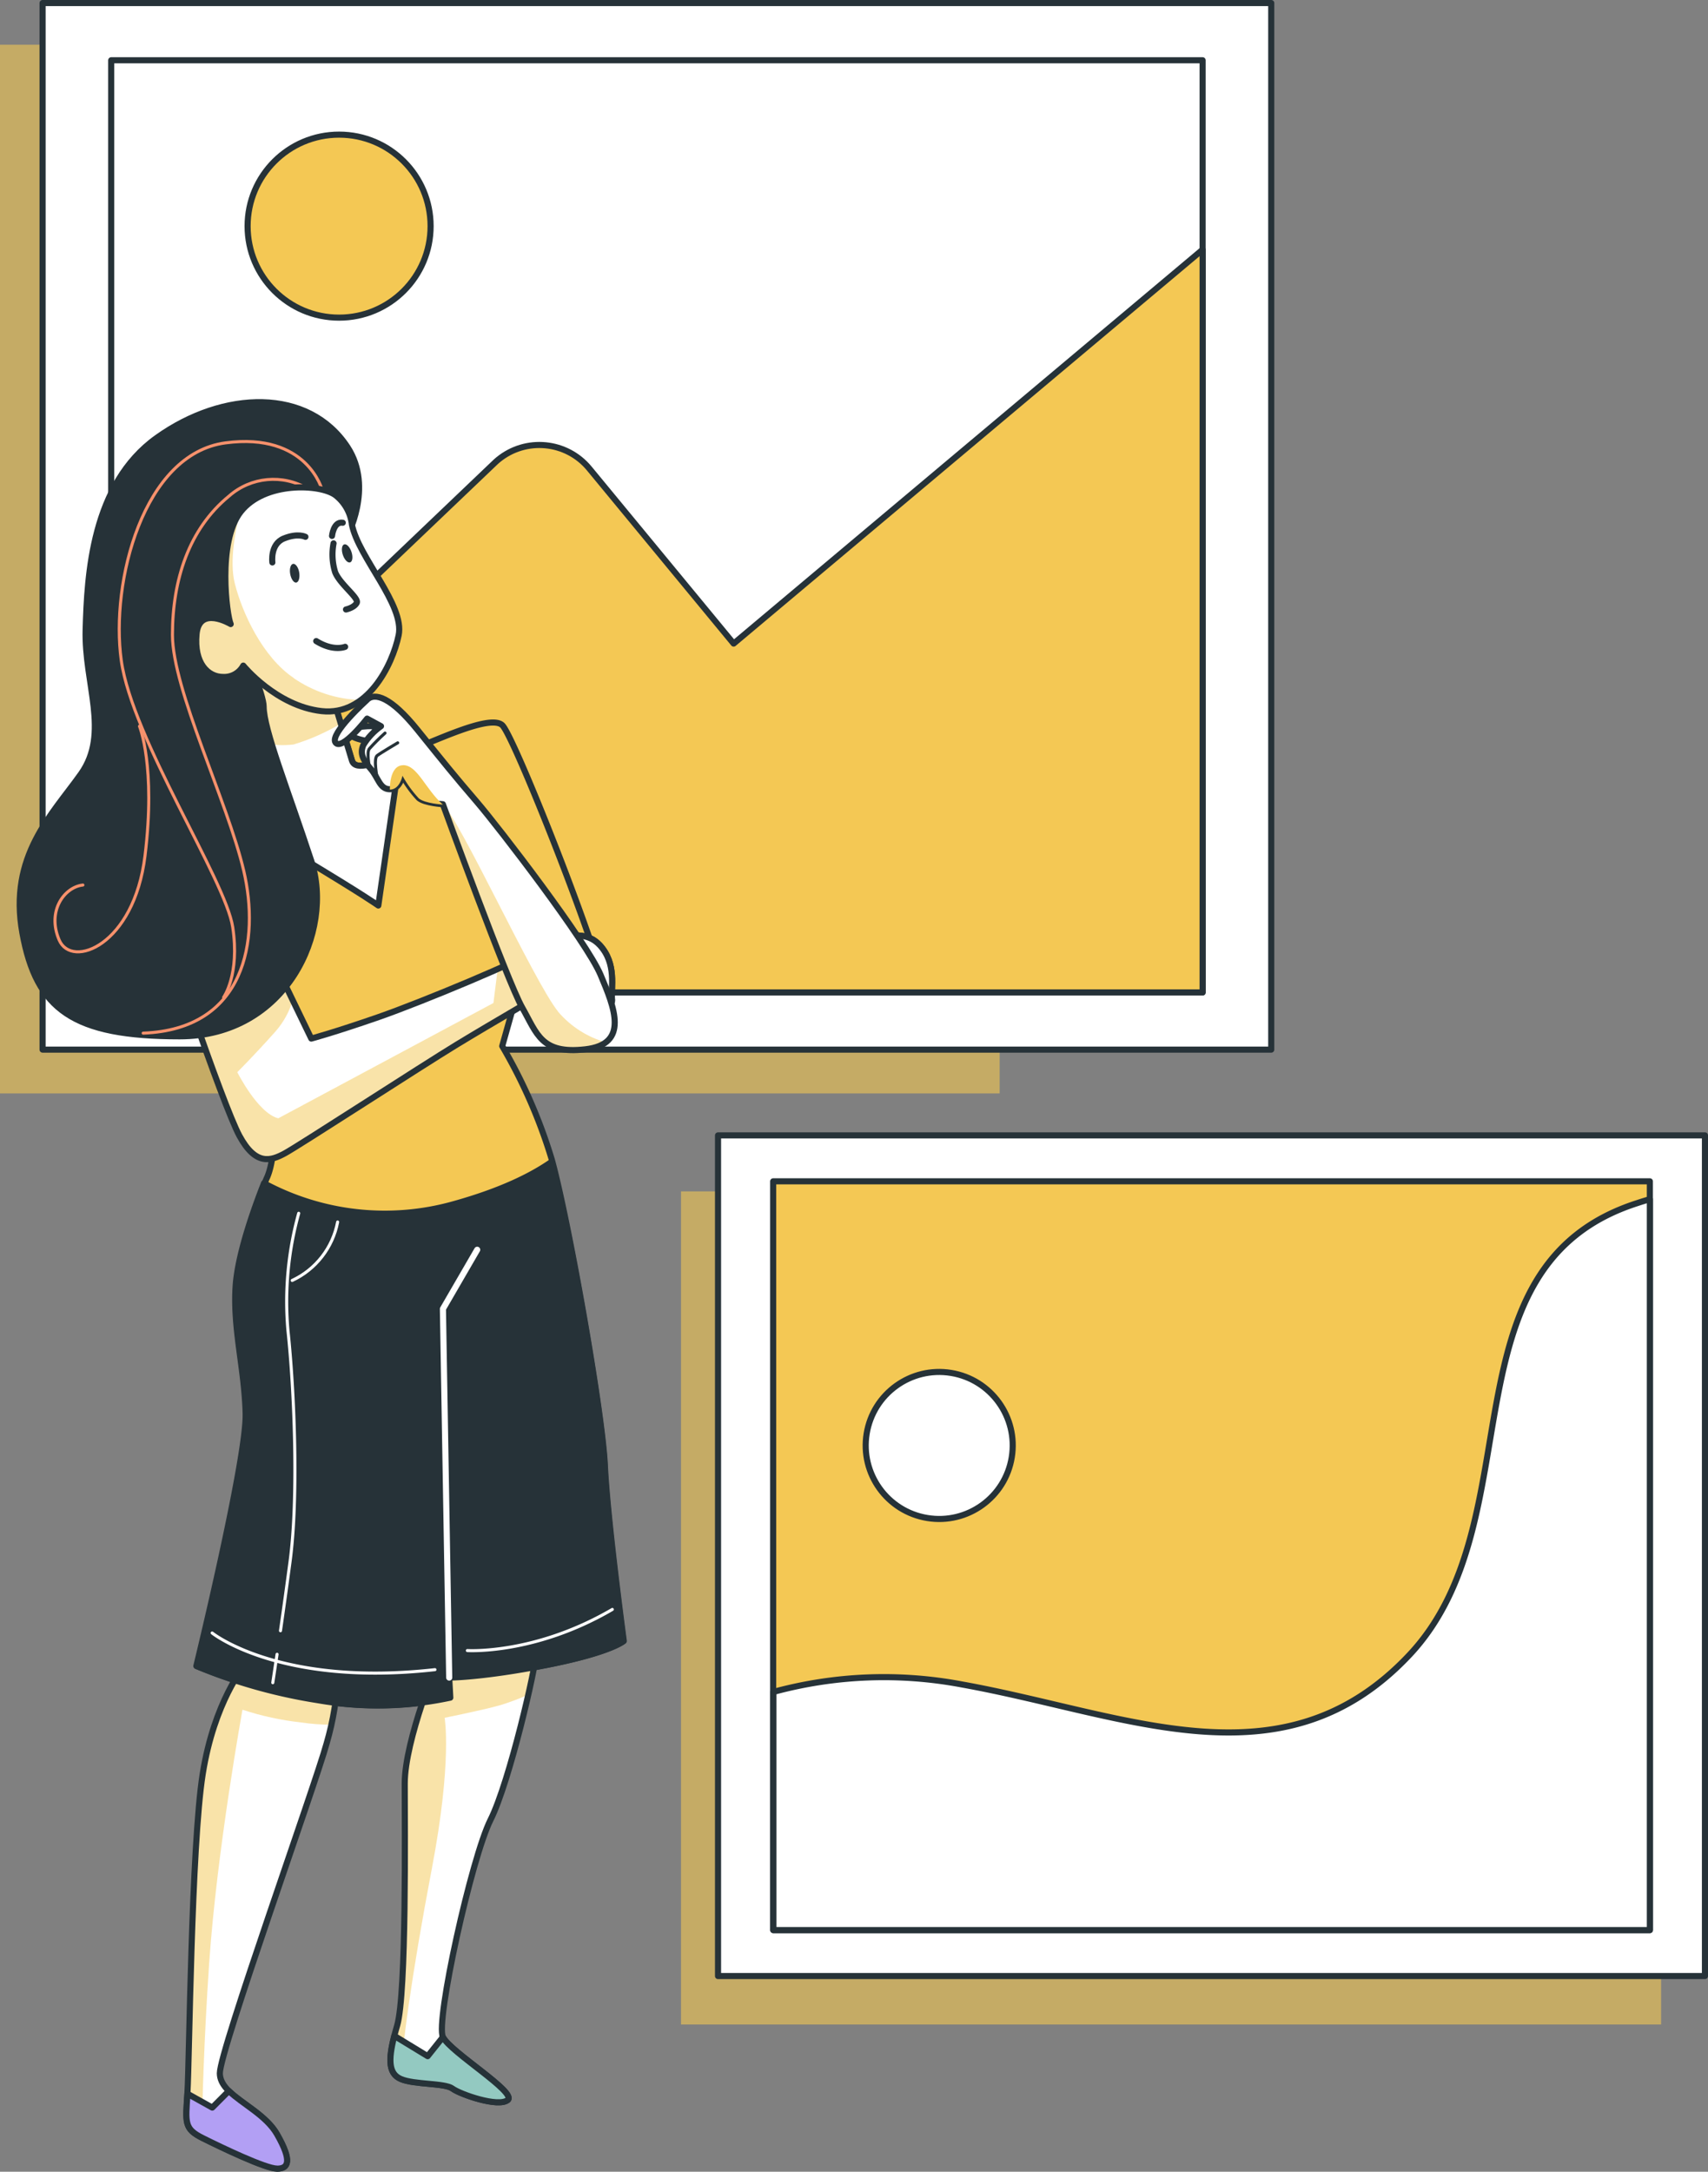 <?xml version="1.0" encoding="UTF-8"?>
<svg xmlns="http://www.w3.org/2000/svg" width="280" height="356">
  <rect width="100%" height="100%" fill="#808080" stroke="none"/>
  <defs>
    <clipPath id="clppth_1">
      <path d="M26.4 138.95s-2.07 2.27-1.24 6.83 11.39 35.41 14.08 40.39 5.17 4.13 7.46 2.89 22.36-14.28 28.16-17.81 16.16-9.53 16.16-9.53 9.52 4.35 9.32 2.28.83-6.01-2.07-9.11-8.08-.83-10.35.83-18.64 8.49-25.88 11.01c-7.25 2.52-11.01 3.52-11.01 3.52l-9.53-19.68" class="cls-10"></path>
    </clipPath>
    <clipPath id="clppth_2">
      <path d="M65.63 123.56c-3.8 1.39-7.37 3-7.94 1.09-.62-2.07-2.69-8.9-2.69-8.9s-14.08-11.34-16.59-9.34 8.08 20.71 6.01 21.53c-.74.3-3.36 1.17-6.35 2.41 1.34 2.19 4.46 6.11 11.32 10.22 10.35 6.22 12.63 7.87 12.63 7.87l3.6-24.88Z" class="cls-10"></path>
    </clipPath>
    <clipPath id="clppth_3">
      <path d="M60.18 114.72s-6.21 5.6-5.17 7.01 5.17-3.93 5.17-3.93l2.28 1.24c-1.17.83-2.16 1.88-2.9 3.1-.62 1.45 0 2.48 1.24 3.93s1.45 3.31 3.11 3.31 2.07-2.27 2.07-2.27c.74 1.35 1.65 2.6 2.69 3.72 1 .83 3.93 1 3.93 1s10.56 29.03 13.01 33.34 3.1 7.67 10.35 6.84 4.76-6.84 2.49-12.22-16.57-24.02-20.3-28.37c-3.73-4.34-5.39-6.42-9.73-11.8s-7-6.15-8.26-4.9Z" class="cls-10"></path>
    </clipPath>
    <clipPath id="clppth_4">
      <path d="M71.98 271.74s-5.63 13.44-5.63 20.63.31 34.37-1.25 39.69-1.56 7.82.63 8.75 7.19.63 8.44 1.56 7.5 3.13 9.06 1.88-9.37-7.82-10.62-10.32 4.68-29.37 7.81-35.62 7.5-25.31 7.5-27.5-15.93.93-15.93.93Z" class="cls-10"></path>
    </clipPath>
    <clipPath id="clppth_5">
      <path d="M40.11 272.99s-5 5.95-6.88 17.82c-1.87 11.87-2.19 47.18-2.5 52.19s-.62 5.94 2.5 7.5 10.31 5 12.18 5 2.5-1.25 0-5.63-9.37-6.26-9.37-10.01 15.62-47.19 17.5-54.05c1.1-3.77 1.73-7.65 1.89-11.57l-15.32-1.25Z" class="cls-10"></path>
    </clipPath>
    <clipPath id="clppth_6">
      <path d="M57.69 85.94c-.23-1.88-1.2-3.6-2.69-4.76-2.48-1.86-11.59-2.28-15.52 2.69-3.93 4.97-2.28 17.19-1.66 18.43 0 0-5.17-3.1-5.6 1.66s1.87 7.01 4.35 7.01c1.37.07 2.66-.65 3.31-1.86 0 0 5.39 6.63 12.84 7.46s11.59-7.46 12.63-12.43-6.63-12.8-7.67-18.19Z" class="cls-10"></path>
    </clipPath>
    <style>.cls-6,.cls-7,.cls-1,.cls-2,.cls-3,.cls-4,.cls-5{stroke-linecap:round;stroke-linejoin:round}.cls-6,.cls-7,.cls-1,.cls-3,.cls-4{stroke:#263238}.cls-8{opacity:.5}.cls-8,.cls-9{isolation:isolate}.cls-8,.cls-9,.cls-10,.cls-11,.cls-12{stroke-width:0}.cls-8,.cls-9,.cls-3{fill:#f4c854}.cls-8,.cls-9{mix-blend-mode:multiply}.cls-6,.cls-10,.cls-1,.cls-2,.cls-5{fill:none}.cls-9{opacity:.6}.cls-2{stroke:#f6916c}.cls-6,.cls-2,.cls-5{stroke-width:.5px}.cls-7,.cls-12{fill:#fff}.cls-5{stroke:#fff}.cls-11,.cls-4{fill:#263238}</style>
  </defs>
  <g style="isolation:isolate">
    <path d="M111.64 195.3h160.67v136.57H111.64z" class="cls-9"></path>
    <path d="M117.71 186.12H279.5v137.81H117.71z" class="cls-7"></path>
    <path d="M126.75 193.65h143.72V316.4H126.75z" class="cls-3"></path>
    <circle cx="153.97" cy="236.95" r="12.05" style="fill:#fff;stroke-width:1px;stroke:#263238;stroke-linecap:round;stroke-linejoin:round" transform="rotate(-80.75 153.97 236.951)"></circle>
    <path d="M270.47 196.58c-.68.2-1.35.4-2 .62-32.56 10.39-16.63 51.95-37.4 74.07-20.78 22.12-46.4 9.7-73.42 4.85a68.904 68.904 0 0 0-30.86 1.23v39.04h143.68V196.58Z" class="cls-7"></path>
    <path d="M0 7.33h163.88v171.91H0z" class="cls-9"></path>
    <path d="M6.98.5H208.4v171.56H6.98z" class="cls-7"></path>
    <path d="M18.23 9.88h178.92v152.81H18.23z" class="cls-7"></path>
    <path d="m197.14 40.93-76.87 64.57-23.66-28.69c-3.73-4.53-10.42-5.17-14.95-1.44-.2.17-.4.34-.58.52l-62.85 59.98v26.81h178.92V40.93Z" class="cls-3"></path>
    <circle cx="55.59" cy="37.07" r="15" style="stroke-width:1px;fill:#f4c854;stroke:#263238;stroke-linecap:round;stroke-linejoin:round"></circle>
    <path d="M55 115.76s2.07 6.83 2.69 8.9 4.76 0 8.91-1.44 13.66-6.22 15.73-4.35 18.22 43.04 17.4 46.17-1.86 5-7.25 3.73-7.46-6.84-7.46-6.84l-2.69 9.55a85.429 85.429 0 0 1 8.13 18.62c2.69 9.73 8.28 41.21 8.7 50.11s3.1 28.79 3.1 28.79-2.07 1.86-12.63 3.93S73.69 275 73.69 275l.21 3.31a56.997 56.997 0 0 1-21.74.41 86.942 86.942 0 0 1-19.89-5.6s8.29-33.95 8.08-41.41-2.07-13.66-1.65-20.71 5-17.81 5-17.81 3.31-6.22-1.45-18.23-12.62-30.03-14.69-35.4 14.9-10.77 17.02-11.6-8.49-19.46-6.01-21.53 16.44 9.32 16.44 9.32Z" class="cls-3"></path>
    <path d="M26.4 138.95s-2.07 2.27-1.24 6.83 11.39 35.41 14.08 40.39 5.17 4.13 7.46 2.89 22.36-14.28 28.16-17.81 16.16-9.53 16.16-9.53 9.52 4.35 9.32 2.28.83-6.01-2.07-9.11-8.08-.83-10.35.83-18.64 8.49-25.88 11.01c-7.25 2.52-11.01 3.52-11.01 3.52l-9.53-19.68" class="cls-12"></path>
    <g style="clip-path:url(#clppth_1)">
      <path d="M45.62 183.32c-3.35-.84-6.72-7.56-6.72-7.56s2.94-2.93 6.3-6.72c1.3-1.49 2.26-3.25 2.81-5.14l-6.48-13.36-11.44.88s-1 1.08-2.45 2.78c3.5 10.92 9.66 28.33 11.62 31.96 2.69 5 5.17 4.13 7.46 2.89s22.36-14.28 28.16-17.81 16.16-9.53 16.16-9.53c2.07.94 4.2 1.76 6.37 2.44-1.14-3.39-2.25-6.45-2.25-6.45H84.1c-.77.36-1.61.74-2.51 1.14l-.7 5.58M71.98 271.74s-5.63 13.44-5.63 20.63.31 34.37-1.25 39.69-1.56 7.82.63 8.75c0-4.09 1.71-16.89 5.07-34.52s2.09-24.7 2.09-24.7 6.3-1.26 9.24-2.1c1.52-.48 3.01-1.04 4.47-1.68.59-2.28 1.02-4.6 1.3-6.94 0-2.24-15.93.88-15.93.88Z" class="cls-8"></path>
    </g>
    <path d="M26.4 138.95s-2.07 2.27-1.24 6.83 11.39 35.41 14.08 40.39 5.17 4.13 7.46 2.89 22.36-14.28 28.16-17.81 16.16-9.53 16.16-9.53 9.52 4.35 9.32 2.28.83-6.01-2.07-9.11-8.08-.83-10.35.83-18.64 8.49-25.88 11.01c-7.25 2.52-11.01 3.52-11.01 3.52l-9.53-19.68" class="cls-1"></path>
    <path d="M98.28 154.89c-2.9-3.11-8.08-.83-10.35.83-.19.13-.46.29-.81.48.98 1.14 1.75 2.45 2.25 3.86.26.77.46 1.53.63 2.25l1-.6s9.52 4.35 9.32 2.28.86-6.01-2.04-9.11Z" class="cls-7"></path>
    <path d="M65.63 123.56c-3.8 1.39-7.37 3-7.94 1.09-.62-2.07-2.69-8.9-2.69-8.9s-14.08-11.34-16.59-9.34 8.08 20.71 6.01 21.53c-.74.3-3.36 1.17-6.35 2.41 1.34 2.19 4.46 6.11 11.32 10.22 10.35 6.22 12.63 7.87 12.63 7.87l3.6-24.88Z" class="cls-12"></path>
    <path d="M55 115.76s-12.82-10.37-16.15-9.51l-.55.35c-1.2 1.72 2.38 9.5 4.66 15.18 1.7.38 3.45.47 5.17.26 2.71-.82 5.3-1.97 7.73-3.42-.44-1.6-.87-2.86-.87-2.86Z" class="cls-8" style="clip-path:url(#clppth_2)"></path>
    <path d="M65.63 123.56c-3.8 1.39-7.37 3-7.94 1.09-.62-2.07-2.69-8.9-2.69-8.9s-14.08-11.34-16.59-9.34 8.08 20.71 6.01 21.53c-.74.3-3.36 1.17-6.35 2.41 1.34 2.19 4.46 6.11 11.32 10.22 10.35 6.22 12.63 7.87 12.63 7.87l3.6-24.88Z" class="cls-1"></path>
    <path d="M56.8 88.14s4.53-8.16.18-14.83c-6.4-9.78-20.32-9.37-31.25-1.56C15 79.4 14.29 94.33 14.04 103.2s4 16.95-.76 23.66-11.9 13.44-9.61 26.07 8.35 16.95 25.8 16.95 25.36-17.2 21.56-28.76c-3.8-11.56-7.81-21.55-7.81-25.31s-11.01-25.24-1.35-28.2 14.92.53 14.92.53Z" class="cls-4"></path>
    <path d="M50.43 80.11c-4.1-2.43-9.29-1.94-12.87 1.2-6.6 5.39-9.29 13.77-9.29 22.76s9.01 27.26 11.68 38.64.3 26.02-16.48 26.65" class="cls-2"></path>
    <path d="M52.83 80.39s-2.4-9.58-15.87-7.79-18.87 22.8-17.08 35.66 17.08 35.93 18.27 43.72-1.49 11.51-1.49 11.51" class="cls-2"></path>
    <path d="M22.87 119.05s2.7 6.59.9 21.26c-1.8 14.67-12.01 18.58-14.07 13.78s.9-8.69 3.89-9.01" class="cls-2"></path>
    <path d="M61.35 119.04s-3.53-.17-4 1 4.81 1.76 4.81 1.76l-.81-2.76Z" class="cls-7"></path>
    <path d="M60.18 114.72s-6.21 5.6-5.17 7.01 5.17-3.93 5.17-3.93l2.28 1.24c-1.17.83-2.16 1.88-2.9 3.1-.62 1.45 0 2.48 1.24 3.93s1.45 3.31 3.11 3.31 2.07-2.27 2.07-2.27c.74 1.35 1.65 2.6 2.69 3.72 1 .83 3.93 1 3.93 1s10.56 29.03 13.01 33.34 3.1 7.67 10.35 6.84 4.76-6.84 2.49-12.22-16.57-24.02-20.3-28.37c-3.73-4.34-5.39-6.42-9.73-11.8s-7-6.15-8.26-4.9Z" class="cls-12"></path>
    <path d="M91.47 165.8c-4-5-16.01-31.36-18.86-33.9 0 0 10.56 29.03 13.01 33.34s3.1 7.67 10.35 6.84c1.23-.08 2.41-.49 3.42-1.19-3.09-.86-5.85-2.63-7.93-5.08Z" class="cls-8" style="clip-path:url(#clppth_3)"></path>
    <path d="M60.18 114.72s-6.21 5.6-5.17 7.01 5.17-3.93 5.17-3.93l2.28 1.24c-1.17.83-2.16 1.88-2.9 3.1-.62 1.45 0 2.48 1.24 3.93s1.45 3.31 3.11 3.31 2.07-2.27 2.07-2.27c.74 1.35 1.65 2.6 2.69 3.72 1 .83 3.93 1 3.93 1s10.56 29.03 13.01 33.34 3.1 7.67 10.35 6.84 4.76-6.84 2.49-12.22-16.57-24.02-20.3-28.37c-3.73-4.34-5.39-6.42-9.73-11.8s-7-6.15-8.26-4.9Z" class="cls-1"></path>
    <path d="M66.11 125.44c-2.34 0-2.2 4-2.2 4 1.65 0 2.07-2.27 2.07-2.27.74 1.35 1.65 2.6 2.69 3.72 1 .83 3.93 1 3.93 1-2.85-2.52-4.16-6.46-6.5-6.46Z" style="mix-blend-mode:multiply;fill:#f4c854;stroke-width:0;isolation:isolate"></path>
    <path d="M60.55 125.62s-.48-2.24 0-2.88c.81-.9 1.67-1.76 2.57-2.57M61.83 127.55s-.64-3.21 0-3.69 3.37-2.09 3.37-2.09" class="cls-6"></path>
    <path d="M71.98 271.74s-5.63 13.44-5.63 20.63.31 34.37-1.25 39.69-1.56 7.82.63 8.75 7.19.63 8.44 1.56 7.5 3.13 9.06 1.88-9.37-7.82-10.62-10.32 4.68-29.37 7.81-35.62 7.5-25.31 7.5-27.5-15.93.93-15.93.93Z" class="cls-12"></path>
    <path d="M71.98 271.74s-5.63 13.44-5.63 20.63.31 34.37-1.25 39.69-1.56 7.82.63 8.75c0-4.09 1.71-16.89 5.07-34.52s2.09-24.7 2.09-24.7 6.3-1.26 9.24-2.1c1.52-.48 3.01-1.04 4.47-1.68.59-2.28 1.02-4.6 1.3-6.94 0-2.24-15.93.88-15.93.88Z" class="cls-8" style="clip-path:url(#clppth_4)"></path>
    <path d="M71.98 271.74s-5.63 13.44-5.63 20.63.31 34.37-1.25 39.69-1.56 7.82.63 8.75 7.19.63 8.44 1.56 7.5 3.13 9.06 1.88-9.37-7.82-10.62-10.32 4.68-29.37 7.81-35.62 7.5-25.31 7.5-27.5-15.93.93-15.93.93Z" class="cls-1"></path>
    <path d="m72.61 333.93-2.5 3.13-5.47-3.33c-1.07 4.17-.85 6.25 1.09 7.08 2.18.94 7.19.63 8.44 1.56s7.5 3.13 9.06 1.88-9.37-7.82-10.62-10.32Z" style="stroke-linecap:round;stroke-linejoin:round;stroke:#263238;fill:#93c9c1"></path>
    <path d="M40.11 272.99s-5 5.95-6.88 17.82c-1.87 11.87-2.19 47.18-2.5 52.19s-.62 5.94 2.5 7.5 10.31 5 12.18 5 2.5-1.25 0-5.63-9.37-6.26-9.37-10.01 15.62-47.19 17.5-54.05c1.1-3.77 1.73-7.65 1.89-11.57l-15.32-1.25Z" class="cls-12"></path>
    <path d="M33.23 290.81c-1.87 11.87-2.19 47.18-2.5 52.19s-.6 5.9 2.34 7.42c.08-5.31.35-15.85 1.22-28.6 1.26-18.47 5.46-41.55 5.46-41.55 3.14 1.03 6.37 1.73 9.65 2.09 1.62.24 3.26.36 4.89.37.65-2.79 1.03-5.63 1.13-8.49l-15.31-1.25s-5 5.94-6.88 17.82Z" class="cls-8" style="clip-path:url(#clppth_5)"></path>
    <path d="M40.11 272.99s-5 5.95-6.88 17.82c-1.87 11.87-2.19 47.18-2.5 52.19s-.62 5.94 2.5 7.5 10.31 5 12.18 5 2.5-1.25 0-5.63-9.37-6.26-9.37-10.01 15.62-47.19 17.5-54.05c1.1-3.77 1.73-7.65 1.89-11.57l-15.32-1.25Z" class="cls-1"></path>
    <path d="M45.42 355.5c1.88 0 2.5-1.25 0-5.63-1.77-3.1-5.74-5-7.9-7.11l-2.72 2.73-4.07-2.27c-.31 4.78-.56 5.74 2.51 7.27s10.3 5 12.18 5Z" style="fill:#b29ff4;stroke:#263238;stroke-linecap:round;stroke-linejoin:round"></path>
    <path d="M57.69 85.94c-.23-1.88-1.2-3.6-2.69-4.76-2.48-1.86-11.59-2.28-15.52 2.69-3.93 4.97-2.28 17.19-1.66 18.43 0 0-5.17-3.1-5.6 1.66s1.87 7.01 4.35 7.01c1.37.07 2.66-.65 3.31-1.86 0 0 5.39 6.63 12.84 7.46s11.59-7.46 12.63-12.43-6.63-12.8-7.67-18.19Z" class="cls-12"></path>
    <path d="M48.14 111.13c-5-3.36-8.4-10.5-9.66-15.53-.93-3.71.2-9.01.85-11.55-3.75 5.08-2.13 17.02-1.52 18.25 0 0-5.17-3.1-5.6 1.66s1.87 7.01 4.35 7.01c1.37.07 2.66-.65 3.31-1.86 0 0 5.39 6.63 12.84 7.46 2.29.25 4.6-.4 6.42-1.82-3.94-.11-7.76-1.36-11-3.6Z" class="cls-8" style="clip-path:url(#clppth_6)"></path>
    <path d="M57.69 85.94c-.23-1.88-1.2-3.6-2.69-4.76-2.48-1.86-11.59-2.28-15.52 2.69-3.93 4.97-2.28 17.19-1.66 18.43 0 0-5.17-3.1-5.6 1.66s1.87 7.01 4.35 7.01c1.37.07 2.66-.65 3.31-1.86 0 0 5.39 6.63 12.84 7.46s11.59-7.46 12.63-12.43-6.63-12.8-7.67-18.19Z" class="cls-1"></path>
    <path d="M54.68 89.07a9.8 9.8 0 0 0 .27 4.75c.82 2 3.93 4.2 3.53 5s-1.76 1.09-1.76 1.09M56.58 106.03s-1.9.82-4.74-.94" class="cls-1"></path>
    <path d="M49.05 93.84c.14.85-.08 1.59-.48 1.66s-.85-.57-1-1.42.08-1.59.48-1.65.86.56 1 1.41ZM57.62 90.48c.27.82.17 1.58-.22 1.71s-.93-.42-1.2-1.24-.17-1.58.22-1.71.93.42 1.2 1.24Z" class="cls-11"></path>
    <path d="M44.65 92.2s-.41-3 1.89-3.93 3.53-.27 3.53-.27M54.43 87.85s.25-2.41 1.76-2.16" class="cls-1"></path>
    <path d="M73.64 275s5.39 0 15.94-2.07 12.63-3.93 12.63-3.93-2.69-19.88-3.1-28.79-5.89-39.7-8.65-49.78c-3.25 2.28-8.27 4.79-16.01 6.95a41.75 41.75 0 0 1-31.17-3.42c-1 2.55-4.31 11.13-4.66 17.02-.42 7.01 1.45 13.25 1.65 20.71s-8.08 41.41-8.08 41.41a86.942 86.942 0 0 0 19.89 5.6 56.997 56.997 0 0 0 21.74-.41l-.18-3.27Z" class="cls-4"></path>
    <path d="m73.64 275-1.03-60.44 5.62-9.69" style="stroke:#fff;fill:none;stroke-linecap:round;stroke-linejoin:round"></path>
    <path d="M55.35 200.32c-.8 4.2-3.57 7.77-7.45 9.58M45.42 271.18c-.43 2.89-.7 4.66-.7 4.66" class="cls-5"></path>
    <path d="M48.97 198.89a54.098 54.098 0 0 0-1.77 19.16c1.06 9.93 1.77 27.31.35 37.94-.55 4.14-1.1 8.08-1.57 11.33M34.78 267.69s11.01 8.87 36.52 6.01M76.62 270.57s11.01.71 23.76-6.74" class="cls-5"></path>
  </g>
</svg>
